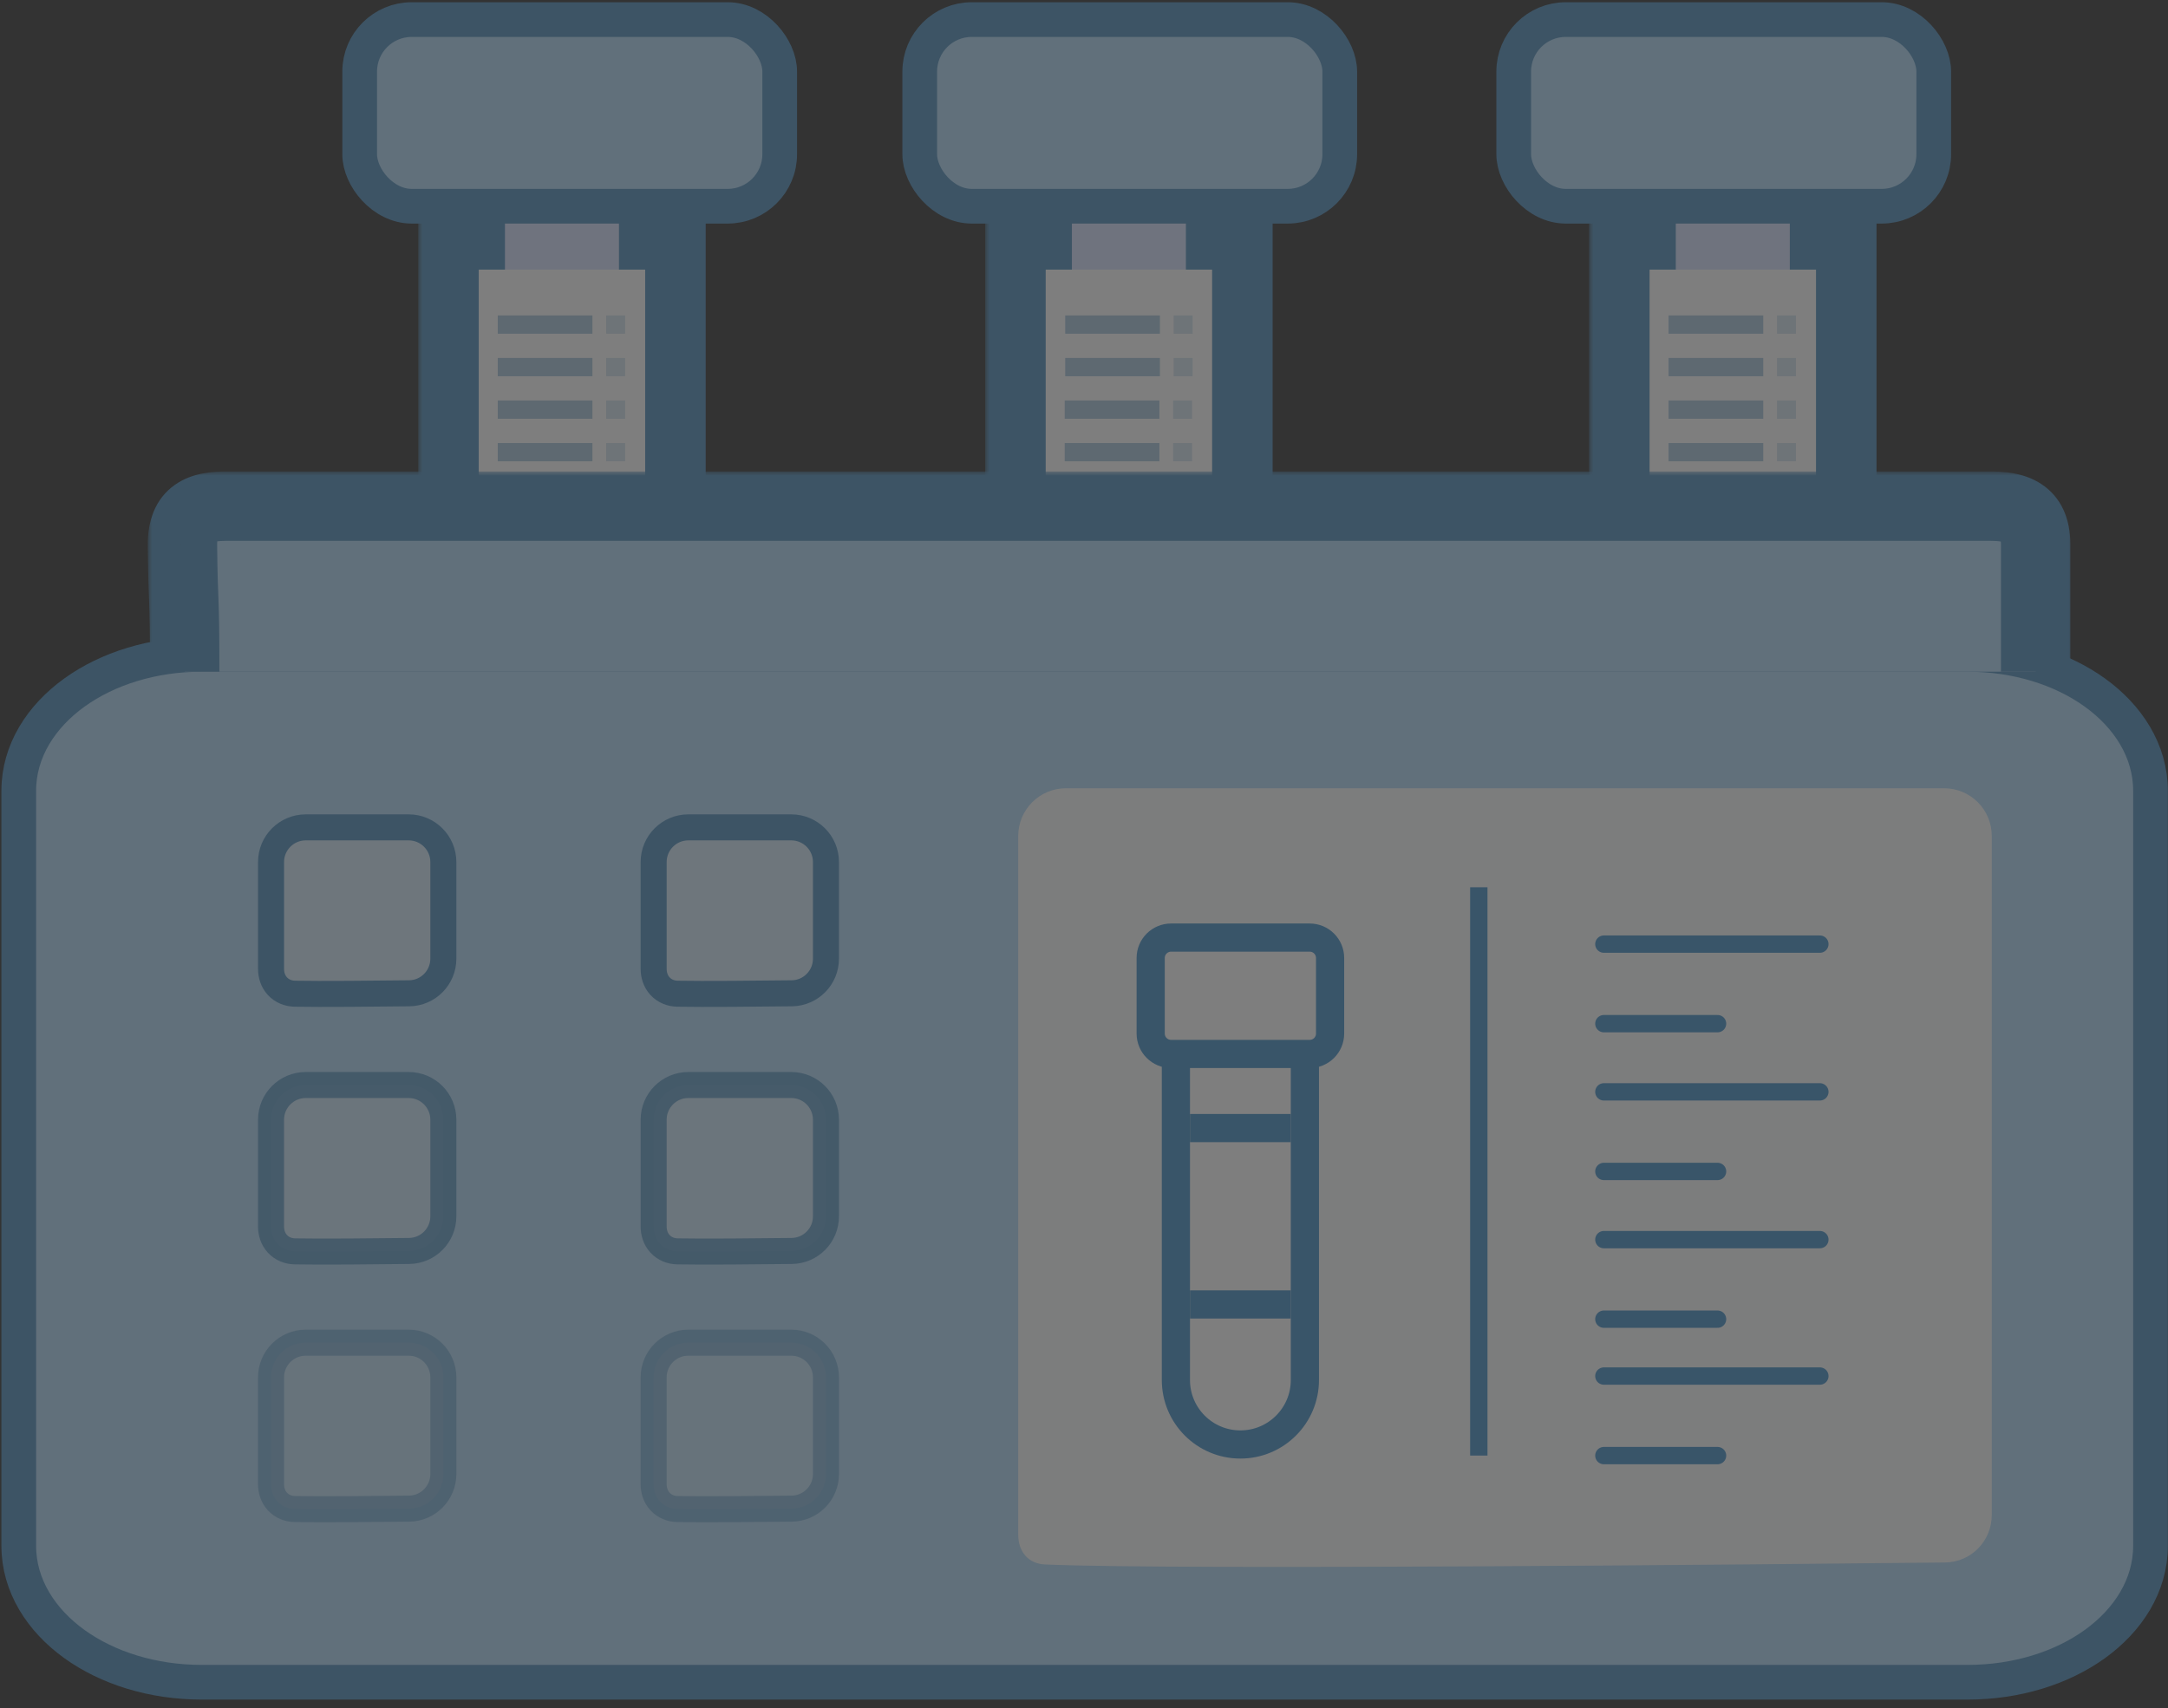 <svg width="250" height="197" viewBox="0 0 250 197" fill="none" xmlns="http://www.w3.org/2000/svg">
<rect x="0" y="0" width="250" height="197" fill="#333333" stroke="none"/>
<g opacity="0.37">
<mask id="path-1-outside-1_121_690" maskUnits="userSpaceOnUse" x="113.605" y="24.352" width="34" height="108" fill="black">
<rect fill="white" x="113.605" y="24.352" width="34" height="108"/>
<path fill-rule="evenodd" clip-rule="evenodd" d="M118.605 24.352V115.534C118.605 121.926 123.786 127.107 130.178 127.107C136.57 127.107 141.752 121.926 141.752 115.534V24.352"/>
</mask>
<path fill-rule="evenodd" clip-rule="evenodd" d="M118.605 24.352V115.534C118.605 121.926 123.786 127.107 130.178 127.107C136.57 127.107 141.752 121.926 141.752 115.534V24.352" fill="#D7E2FE"/>
<path d="M113.605 24.352V115.534H123.605V24.352H113.605ZM113.605 115.534C113.605 124.687 121.025 132.107 130.178 132.107V122.107C126.548 122.107 123.605 119.164 123.605 115.534H113.605ZM130.178 132.107C139.332 132.107 146.752 124.687 146.752 115.534H136.752C136.752 119.164 133.809 122.107 130.178 122.107V132.107ZM146.752 115.534V24.352H136.752V115.534H146.752Z" fill="#4F8DBB" mask="url(#path-1-outside-1_121_690)"/>
<mask id="path-3-outside-2_121_690" maskUnits="userSpaceOnUse" x="183.242" y="24.352" width="34" height="108" fill="black">
<rect fill="white" x="183.242" y="24.352" width="34" height="108"/>
<path fill-rule="evenodd" clip-rule="evenodd" d="M188.242 24.352V115.534C188.242 121.926 193.423 127.107 199.815 127.107C206.207 127.107 211.389 121.926 211.389 115.534V24.352"/>
</mask>
<path fill-rule="evenodd" clip-rule="evenodd" d="M188.242 24.352V115.534C188.242 121.926 193.423 127.107 199.815 127.107C206.207 127.107 211.389 121.926 211.389 115.534V24.352" fill="#D7E2FE"/>
<path d="M183.242 24.352V115.534H193.242V24.352H183.242ZM183.242 115.534C183.242 124.687 190.662 132.107 199.815 132.107V122.107C196.185 122.107 193.242 119.164 193.242 115.534H183.242ZM199.815 132.107C208.969 132.107 216.389 124.687 216.389 115.534H206.389C206.389 119.164 203.446 122.107 199.815 122.107V132.107ZM216.389 115.534V24.352H206.389V115.534H216.389Z" fill="#4F8DBB" mask="url(#path-3-outside-2_121_690)"/>
<mask id="path-5-outside-3_121_690" maskUnits="userSpaceOnUse" x="48.228" y="24.352" width="34" height="108" fill="black">
<rect fill="white" x="48.228" y="24.352" width="34" height="108"/>
<path fill-rule="evenodd" clip-rule="evenodd" d="M53.228 24.352V115.534C53.228 121.926 58.41 127.107 64.801 127.107C71.193 127.107 76.375 121.926 76.375 115.534V24.352"/>
</mask>
<path fill-rule="evenodd" clip-rule="evenodd" d="M53.228 24.352V115.534C53.228 121.926 58.41 127.107 64.801 127.107C71.193 127.107 76.375 121.926 76.375 115.534V24.352" fill="#D7E2FE"/>
<path d="M48.228 24.352V115.534H58.228V24.352H48.228ZM48.228 115.534C48.228 124.687 55.648 132.107 64.801 132.107V122.107C61.171 122.107 58.228 119.164 58.228 115.534H48.228ZM64.801 132.107C73.955 132.107 81.375 124.687 81.375 115.534H71.375C71.375 119.164 68.432 122.107 64.801 122.107V132.107ZM81.375 115.534V24.352H71.375V115.534H81.375Z" fill="#4F8DBB" mask="url(#path-5-outside-3_121_690)"/>
<path fill-rule="evenodd" clip-rule="evenodd" d="M55.206 31.098H74.397V89.328H55.206V31.098Z" fill="white"/>
<path fill-rule="evenodd" clip-rule="evenodd" d="M120.583 31.098H139.774V89.328H120.583V31.098Z" fill="white"/>
<path fill-rule="evenodd" clip-rule="evenodd" d="M190.219 31.098H209.411V89.328H190.219V31.098Z" fill="white"/>
<g opacity="0.5">
<rect x="57.398" y="46.191" width="10.918" height="2.109" fill="#4F8DBB"/>
<rect x="57.398" y="36.381" width="10.918" height="2.109" fill="#4F8DBB"/>
<rect x="122.835" y="36.381" width="10.918" height="2.109" fill="#4F8DBB"/>
<rect x="192.411" y="36.381" width="10.918" height="2.109" fill="#4F8DBB"/>
<rect x="57.398" y="51.098" width="10.918" height="2.109" fill="#4F8DBB"/>
<rect x="57.398" y="41.287" width="10.918" height="2.109" fill="#4F8DBB"/>
<rect x="122.834" y="41.287" width="10.918" height="2.109" fill="#4F8DBB"/>
<rect x="192.411" y="41.287" width="10.918" height="2.109" fill="#4F8DBB"/>
<rect x="57.398" y="56.002" width="10.918" height="2.109" fill="#4F8DBB"/>
<rect x="57.398" y="60.906" width="10.918" height="2.109" fill="#4F8DBB"/>
<rect x="57.398" y="65.812" width="10.918" height="2.109" fill="#4F8DBB"/>
<rect x="57.398" y="70.717" width="10.918" height="2.109" fill="#4F8DBB"/>
<rect x="57.398" y="75.621" width="10.918" height="2.109" fill="#4F8DBB"/>
<rect x="57.398" y="80.529" width="10.918" height="2.109" fill="#4F8DBB"/>
<g opacity="0.5">
<rect x="69.901" y="46.191" width="2.185" height="2.109" fill="#4F8DBB"/>
<rect x="69.901" y="36.381" width="2.185" height="2.109" fill="#4F8DBB"/>
<rect x="135.338" y="36.381" width="2.185" height="2.109" fill="#4F8DBB"/>
<rect x="204.915" y="36.381" width="2.185" height="2.109" fill="#4F8DBB"/>
<rect x="69.901" y="51.098" width="2.185" height="2.109" fill="#4F8DBB"/>
<rect x="69.901" y="41.287" width="2.185" height="2.109" fill="#4F8DBB"/>
<rect x="135.338" y="41.287" width="2.185" height="2.109" fill="#4F8DBB"/>
<rect x="204.915" y="41.287" width="2.185" height="2.109" fill="#4F8DBB"/>
<rect x="69.901" y="56.002" width="2.185" height="2.109" fill="#4F8DBB"/>
<rect x="69.901" y="60.906" width="2.185" height="2.109" fill="#4F8DBB"/>
<rect x="69.901" y="65.812" width="2.185" height="2.109" fill="#4F8DBB"/>
<rect x="69.901" y="70.717" width="2.185" height="2.109" fill="#4F8DBB"/>
<rect x="69.901" y="75.621" width="2.185" height="2.109" fill="#4F8DBB"/>
<rect x="69.901" y="80.529" width="2.185" height="2.109" fill="#4F8DBB"/>
</g>
</g>
<g opacity="0.5">
<rect x="122.774" y="46.191" width="10.918" height="2.109" fill="#4F8DBB"/>
<rect x="192.411" y="46.191" width="10.918" height="2.109" fill="#4F8DBB"/>
<rect x="122.774" y="51.098" width="10.918" height="2.109" fill="#4F8DBB"/>
<rect x="192.411" y="51.098" width="10.918" height="2.109" fill="#4F8DBB"/>
<rect x="122.774" y="56.002" width="10.918" height="2.109" fill="#4F8DBB"/>
<rect x="192.411" y="56.002" width="10.918" height="2.109" fill="#4F8DBB"/>
<rect x="108.493" y="60.906" width="10.918" height="2.109" fill="#4F8DBB"/>
<rect x="108.493" y="65.812" width="10.918" height="2.109" fill="#4F8DBB"/>
<rect x="108.493" y="70.719" width="10.918" height="2.109" fill="#4F8DBB"/>
<rect x="108.493" y="75.621" width="10.918" height="2.109" fill="#4F8DBB"/>
<rect x="108.493" y="80.529" width="10.918" height="2.109" fill="#4F8DBB"/>
<g opacity="0.5">
<rect x="135.278" y="46.191" width="2.185" height="2.109" fill="#4F8DBB"/>
<rect x="204.915" y="46.191" width="2.185" height="2.109" fill="#4F8DBB"/>
<rect x="135.279" y="51.098" width="2.185" height="2.109" fill="#4F8DBB"/>
<rect x="204.915" y="51.098" width="2.185" height="2.109" fill="#4F8DBB"/>
<rect x="135.279" y="56.002" width="2.185" height="2.109" fill="#4F8DBB"/>
<rect x="204.915" y="56.002" width="2.185" height="2.109" fill="#4F8DBB"/>
<rect x="120.997" y="60.906" width="2.185" height="2.109" fill="#4F8DBB"/>
<rect x="120.997" y="65.812" width="2.185" height="2.109" fill="#4F8DBB"/>
<rect x="120.997" y="70.719" width="2.185" height="2.109" fill="#4F8DBB"/>
<rect x="120.997" y="75.621" width="2.185" height="2.109" fill="#4F8DBB"/>
<rect x="120.997" y="80.529" width="2.185" height="2.109" fill="#4F8DBB"/>
</g>
</g>
<g opacity="0.5">
<rect x="191.611" y="55.994" width="10.918" height="2.109" fill="#4F8DBB"/>
<rect x="158.859" y="60.9" width="10.918" height="2.109" fill="#4F8DBB"/>
<rect x="158.859" y="65.803" width="10.918" height="2.109" fill="#4F8DBB"/>
<rect x="158.859" y="70.713" width="10.918" height="2.109" fill="#4F8DBB"/>
<rect x="158.859" y="75.617" width="10.918" height="2.109" fill="#4F8DBB"/>
<rect x="158.859" y="80.519" width="10.918" height="2.109" fill="#4F8DBB"/>
<g opacity="0.5">
<rect x="204.115" y="55.994" width="2.185" height="2.109" fill="#4F8DBB"/>
<rect x="171.364" y="60.9" width="2.185" height="2.109" fill="#4F8DBB"/>
<rect x="171.364" y="65.803" width="2.185" height="2.109" fill="#4F8DBB"/>
<rect x="171.364" y="70.713" width="2.185" height="2.109" fill="#4F8DBB"/>
<rect x="171.364" y="75.617" width="2.185" height="2.109" fill="#4F8DBB"/>
<rect x="171.364" y="80.519" width="2.185" height="2.109" fill="#4F8DBB"/>
</g>
</g>
<path d="M226.906 75.475H23.24C17.599 75.475 12.411 77.118 8.582 79.876C4.756 82.631 2.163 86.613 2.163 91.213V178.289C2.163 182.889 4.756 186.871 8.582 189.627C12.411 192.384 17.599 194.028 23.24 194.028H226.906C232.546 194.028 237.735 192.384 241.564 189.627C245.39 186.871 247.983 182.889 247.983 178.289V91.213C247.983 86.613 245.39 82.631 241.564 79.876C237.735 77.118 232.546 75.475 226.906 75.475Z" fill="#AFD8F6" stroke="#4F8DBB" stroke-width="4" stroke-miterlimit="10"/>
<mask id="path-73-outside-4_121_690" maskUnits="userSpaceOnUse" x="17.038" y="54.379" width="222" height="24" fill="black">
<rect fill="white" x="17.038" y="54.379" width="222" height="24"/>
<path d="M21.297 77.471C21.297 67.661 21.124 70.781 21.038 62.808C21.038 59.043 23.197 58.379 26.134 58.379H229.47C232.32 58.379 234.739 58.992 234.739 62.757V77.471"/>
</mask>
<path d="M21.297 77.471C21.297 67.661 21.124 70.781 21.038 62.808C21.038 59.043 23.197 58.379 26.134 58.379H229.47C232.32 58.379 234.739 58.992 234.739 62.757V77.471" fill="#AFD8F6"/>
<path d="M21.038 62.808H17.038V62.83L17.038 62.852L21.038 62.808ZM25.297 77.471C25.297 72.541 25.253 70.814 25.197 69.301C25.143 67.864 25.08 66.695 25.037 62.765L17.038 62.852C17.081 66.894 17.148 68.152 17.202 69.6C17.254 70.974 17.297 72.591 17.297 77.471H25.297ZM25.038 62.808C25.038 62.228 25.123 62.042 25.109 62.076C25.099 62.1 25.067 62.167 25 62.251C24.932 62.335 24.855 62.405 24.783 62.456C24.647 62.551 24.621 62.516 24.871 62.466C25.128 62.416 25.526 62.379 26.134 62.379V54.379C24.577 54.379 22.186 54.504 20.186 55.908C17.841 57.554 17.038 60.154 17.038 62.808H25.038ZM26.134 62.379H229.47V54.379H26.134V62.379ZM229.47 62.379C230.061 62.379 230.476 62.413 230.767 62.467C231.056 62.52 231.085 62.569 230.995 62.511C230.944 62.478 230.876 62.424 230.81 62.347C230.743 62.271 230.704 62.202 230.686 62.163C230.653 62.091 230.739 62.229 230.739 62.757H238.739C238.739 59.934 237.757 57.363 235.351 55.801C233.341 54.496 230.984 54.379 229.47 54.379V62.379ZM230.739 62.757V77.471H238.739V62.757H230.739Z" fill="#4F8DBB" mask="url(#path-73-outside-4_121_690)"/>
<path d="M34.007 114.614C36.839 114.674 43.554 114.609 47.181 114.566C49.375 114.541 51.124 112.754 51.124 110.57V99.428C51.124 97.219 49.334 95.428 47.124 95.428H35.255C33.046 95.428 31.255 97.219 31.255 99.428V111.743C31.255 112.437 31.461 113.166 31.988 113.741C32.526 114.327 33.26 114.598 34.007 114.614Z" fill="white" fill-opacity="0.46" stroke="#4F8DBB" stroke-width="3" stroke-miterlimit="10"/>
<path d="M78.126 114.614C80.959 114.674 87.674 114.609 91.301 114.566C93.495 114.541 95.244 112.754 95.244 110.57V99.428C95.244 97.219 93.453 95.428 91.244 95.428H79.375C77.166 95.428 75.375 97.219 75.375 99.428V111.743C75.375 112.437 75.581 113.166 76.108 113.741C76.646 114.327 77.379 114.598 78.126 114.614Z" fill="white" fill-opacity="0.46" stroke="#4F8DBB" stroke-width="3" stroke-miterlimit="10"/>
<path d="M117.416 177.019C117.416 178.965 118.571 180.365 120.515 180.448C136.005 181.107 204.478 180.431 224.292 180.218C227.304 180.186 229.681 177.735 229.681 174.723V96.418C229.681 93.38 227.218 90.918 224.181 90.918H122.916C119.879 90.918 117.416 93.38 117.416 96.418V177.019Z" fill="#FAFCFD"/>
<path d="M137.222 118.311H135.597V119.936V159.169C135.597 163.277 138.926 166.606 143.034 166.606C147.142 166.606 150.471 163.277 150.471 159.169V119.936V118.311H148.846H137.222Z" fill="white" stroke="#4590C7" stroke-width="3.25"/>
<path d="M137.222 130.111H148.846" stroke="#4590C7" stroke-width="3.25"/>
<path d="M151.026 108.141H135.042C133.743 108.141 132.69 109.193 132.69 110.492V119.211C132.69 120.509 133.743 121.562 135.042 121.562H151.026C152.325 121.562 153.378 120.509 153.378 119.211V110.492C153.378 109.193 152.325 108.141 151.026 108.141Z" fill="white" stroke="#4590C7" stroke-width="3.25"/>
<path d="M137.222 150.453H148.846" stroke="#4590C7" stroke-width="3.25"/>
<path d="M170.527 102.338V167.884" stroke="#4590C7" stroke-width="2"/>
<path d="M184.948 108.895H209.855" stroke="#4590C7" stroke-width="2" stroke-linecap="round"/>
<path d="M184.948 125.934H209.855" stroke="#4590C7" stroke-width="2" stroke-linecap="round"/>
<path d="M184.948 142.977H209.855" stroke="#4590C7" stroke-width="2" stroke-linecap="round"/>
<path d="M184.948 158.713H209.855" stroke="#4590C7" stroke-width="2" stroke-linecap="round"/>
<path d="M184.948 118.068H198.057" stroke="#4590C7" stroke-width="2" stroke-linecap="round"/>
<path d="M184.948 135.113H198.057" stroke="#4590C7" stroke-width="2" stroke-linecap="round"/>
<path d="M184.948 152.152H198.057" stroke="#4590C7" stroke-width="2" stroke-linecap="round"/>
<path d="M184.948 167.887H198.057" stroke="#4590C7" stroke-width="2" stroke-linecap="round"/>
<path opacity="0.8" d="M34.007 144.333C36.839 144.393 43.554 144.328 47.181 144.285C49.375 144.259 51.124 142.472 51.124 140.289V129.146C51.124 126.937 49.334 125.146 47.124 125.146H35.255C33.046 125.146 31.255 126.937 31.255 129.146V141.462C31.255 142.156 31.461 142.885 31.988 143.459C32.526 144.046 33.26 144.317 34.007 144.333Z" fill="white" fill-opacity="0.46" stroke="#4F8DBB" stroke-width="3" stroke-miterlimit="10"/>
<path opacity="0.8" d="M78.126 144.333C80.959 144.393 87.674 144.328 91.301 144.285C93.495 144.259 95.244 142.472 95.244 140.289V129.146C95.244 126.937 93.453 125.146 91.244 125.146H79.375C77.166 125.146 75.375 126.937 75.375 129.146V141.462C75.375 142.156 75.581 142.885 76.108 143.459C76.646 144.046 77.379 144.317 78.126 144.333Z" fill="white" fill-opacity="0.46" stroke="#4F8DBB" stroke-width="3" stroke-miterlimit="10"/>
<path opacity="0.5" d="M34.007 174.051C36.839 174.112 43.554 174.046 47.181 174.004C49.375 173.978 51.124 172.191 51.124 170.008V158.865C51.124 156.656 49.334 154.865 47.124 154.865H35.255C33.046 154.865 31.255 156.656 31.255 158.865V171.181C31.255 171.874 31.461 172.604 31.988 173.178C32.526 173.765 33.26 174.035 34.007 174.051Z" fill="white" fill-opacity="0.46" stroke="#4F8DBB" stroke-width="3" stroke-miterlimit="10"/>
<path opacity="0.5" d="M78.126 174.051C80.959 174.112 87.674 174.046 91.301 174.004C93.495 173.978 95.244 172.191 95.244 170.008V158.865C95.244 156.656 93.453 154.865 91.244 154.865H79.375C77.166 154.865 75.375 156.656 75.375 158.865V171.181C75.375 171.874 75.581 172.604 76.108 173.178C76.646 173.765 77.379 174.035 78.126 174.051Z" fill="white" fill-opacity="0.46" stroke="#4F8DBB" stroke-width="3" stroke-miterlimit="10"/>
<rect x="41.475" y="2.258" width="48.436" height="21.528" rx="6" fill="#AFD8F6" stroke="#4F8DBB" stroke-width="4"/>
<rect x="106.057" y="2.258" width="48.436" height="21.528" rx="6" fill="#AFD8F6" stroke="#4F8DBB" stroke-width="4"/>
<rect x="174.552" y="2.258" width="48.436" height="21.528" rx="6" fill="#AFD8F6" stroke="#4F8DBB" stroke-width="4"/>
</g>
</svg>
